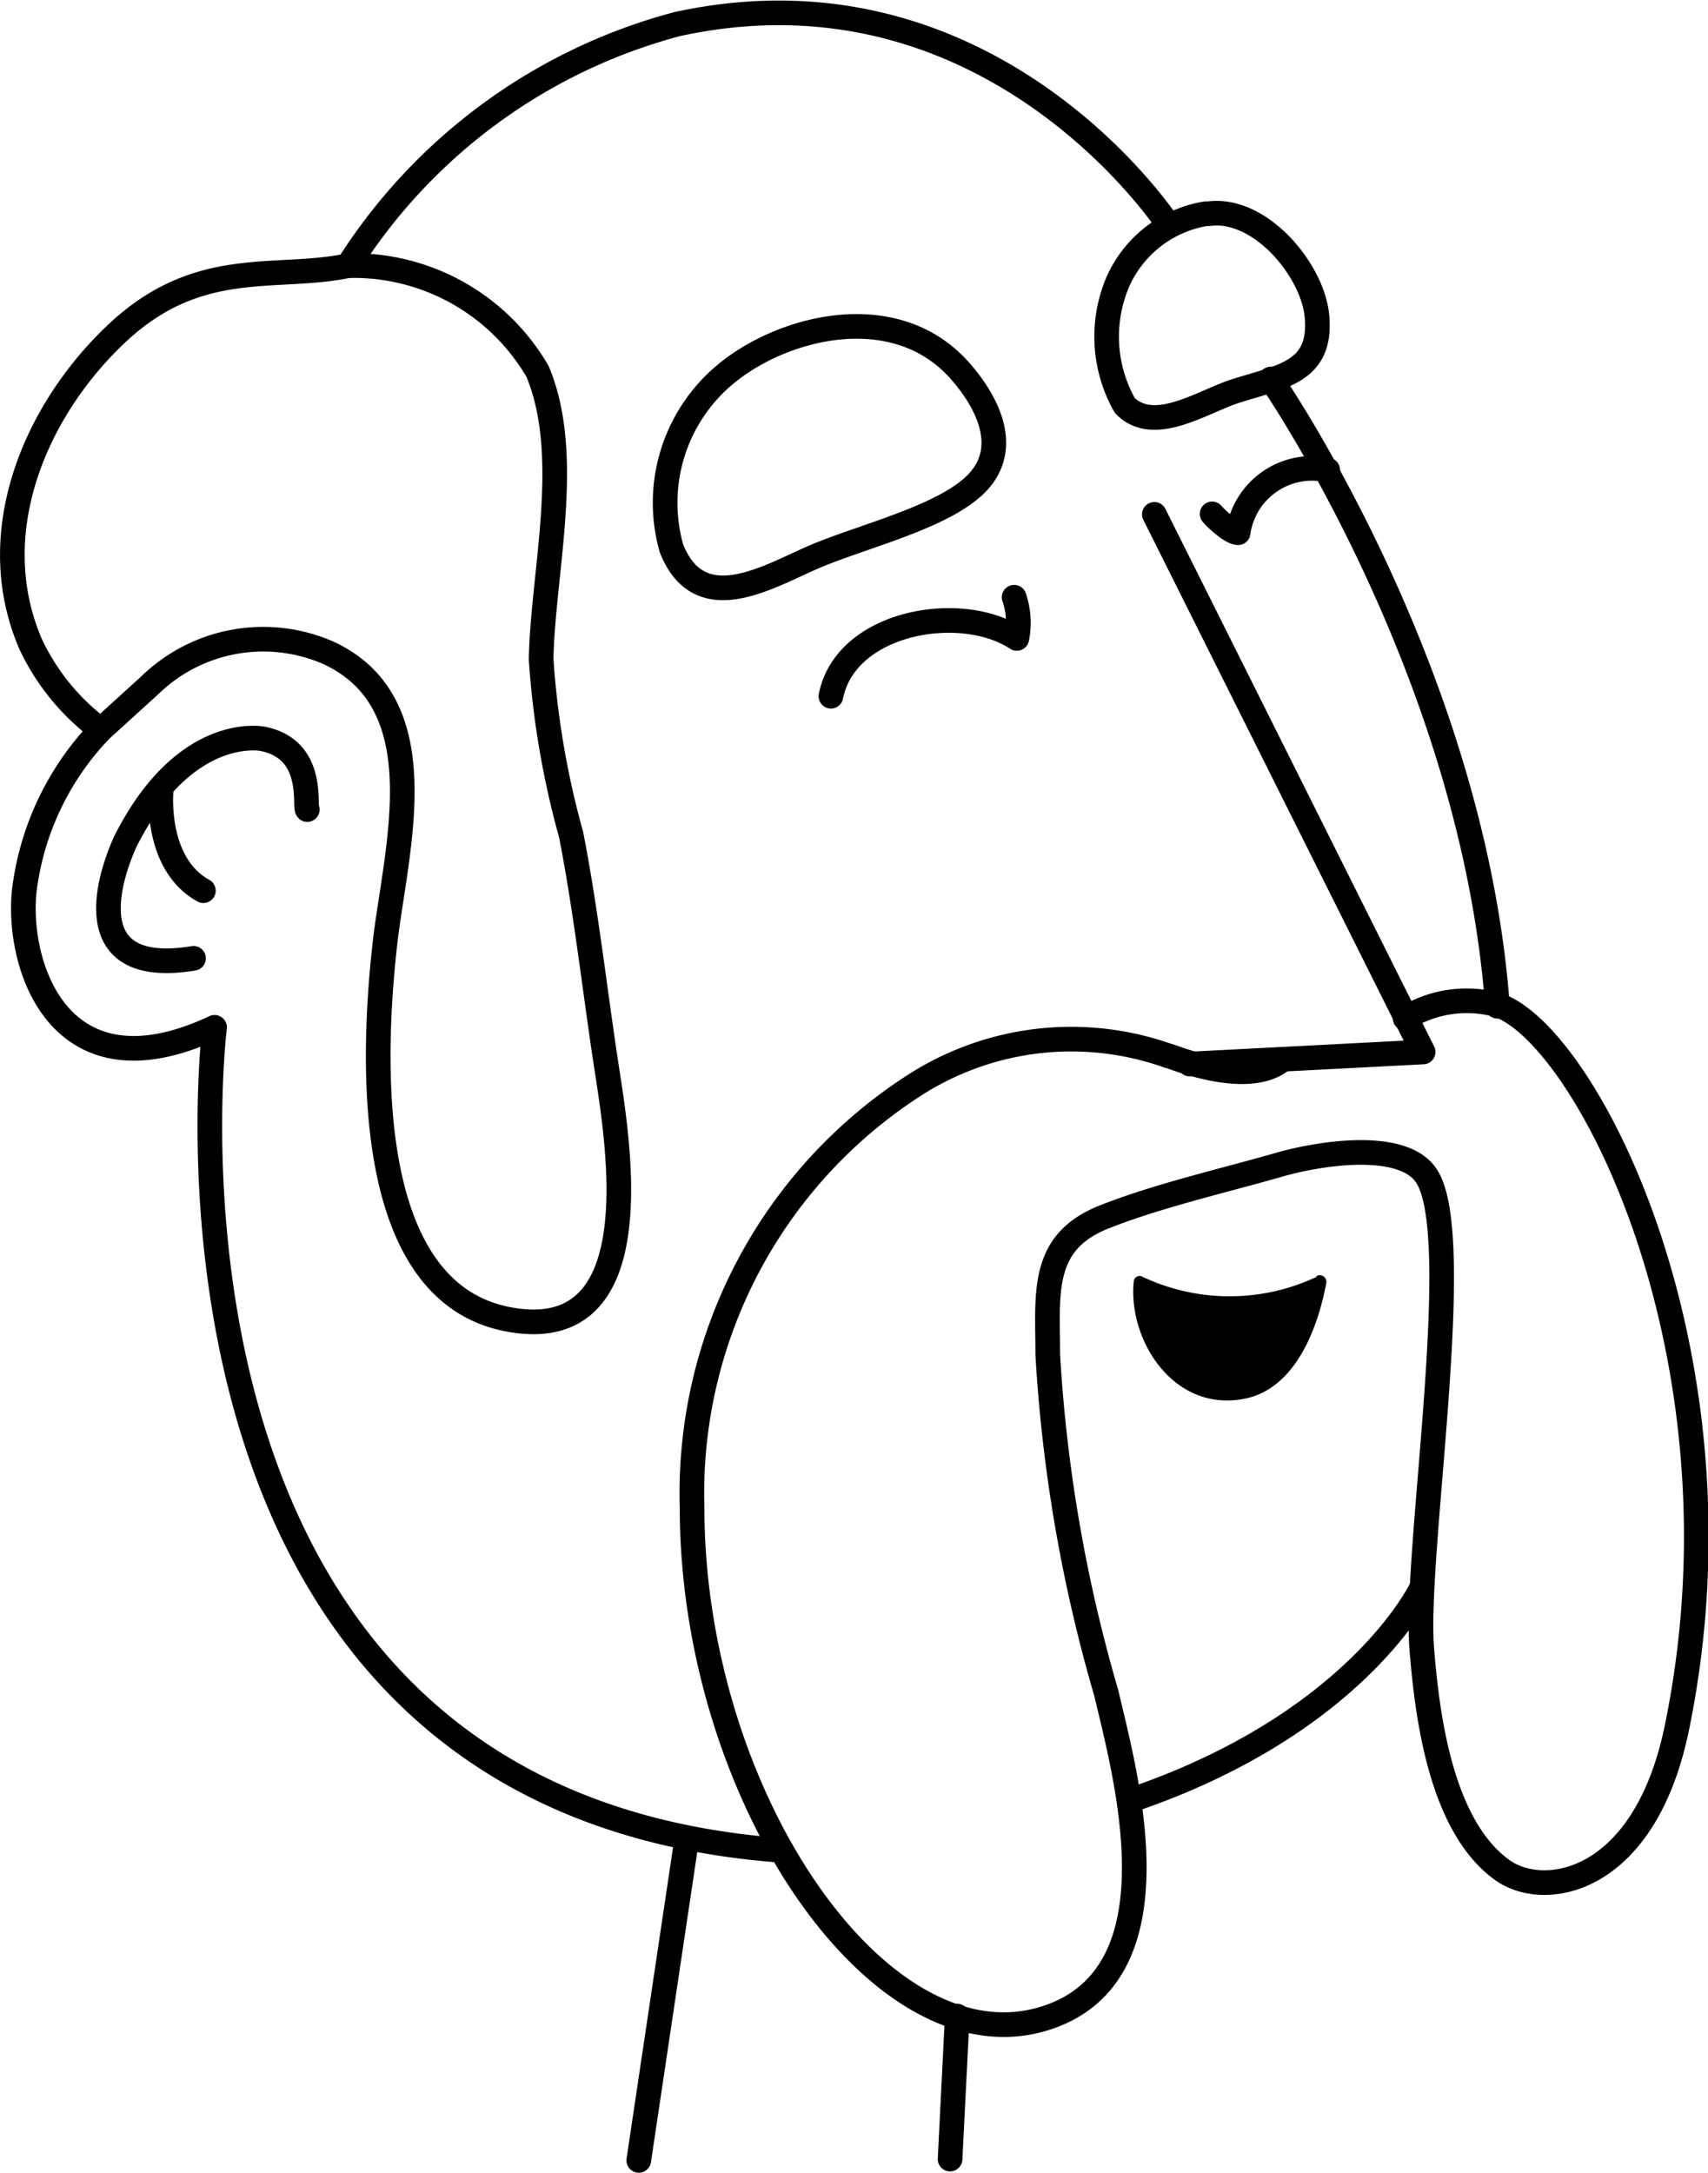 <svg xmlns="http://www.w3.org/2000/svg" viewBox="0 0 38.13 48.5">
  <defs>
    <style>
      .smilingsvg {
        fill: none;
        stroke: #000;
        stroke-linecap: round;
        stroke-linejoin: round;
        stroke-width: 0.55px;
      }
    </style>
  </defs>
  <g>
    <path class="smilingsvg" d="M18.55,15.54c.33-1.67,2.91-2.11,4.15-1.29a1.77,1.77,0,0,0-.06-.92m7-2.84a1.67,1.67,0,0,0-2,1.4c-.15,0-.49-.31-.58-.42m-.07-6.7c1.14-.15,2.31,1.25,2.41,2.28.12,1.26-.79,1.35-1.79,1.67-.75.23-1.84,1-2.5.33a3.12,3.12,0,0,1-.18-2.7A2.61,2.61,0,0,1,26.92,4.77ZM21.46,8.31c.69.8,1.08,1.8.28,2.54S19.13,12,18.08,12.47s-2.48,1.3-3.09-.23A3.73,3.73,0,0,1,16.14,8.4C17.41,7.3,20,6.61,21.46,8.31ZM.69,14.39C-.39,11.91.78,9.16,2.61,7.44S6.14,6.27,7.77,5.93A4.75,4.75,0,0,1,12,8.29c.79,1.88.12,4.47.08,6.42a19.37,19.37,0,0,0,.67,3.92c.34,1.74.53,3.5.8,5.25s1,6.21-2.24,5.56S8.31,23.53,8.6,21c.25-2.09,1.17-5.28-1.25-6.42a3.63,3.63,0,0,0-4,.71l-1.1,1A5.06,5.06,0,0,1,.69,14.39Zm1.57,1.89a6.27,6.27,0,0,0-1.69,3.4c-.28,1.6.6,4.95,4.22,3.25,0,0-2.12,17.28,12.66,18.37M31.37,22.73a2.6,2.6,0,0,1,2.06-.3c2,.67,5.71,7.91,4,16.16-.73,3.5-3,3.83-3.92,3.13-1.35-1-1.65-3.43-1.77-4.92-.17-2.14,1-9.23.1-10.56-.55-.82-2.49-.48-3.33-.23-1.26.36-2.67.68-3.88,1.16-1.41.57-1.24,1.7-1.24,3.06A33.88,33.88,0,0,0,24.7,37.8c.41,1.76,1.63,6.07-1.15,7.17-3.73,1.48-8.1-4.75-8.1-11.33a10.83,10.83,0,0,1,5-9.44,6.47,6.47,0,0,1,5.64-.63c-.08-.06,1.71.75,2.53.09"/>
    <path d="M29.39,28.5a4.56,4.56,0,0,1-3.88,0,.13.13,0,0,0-.2.11c-.13,1.3.89,2.92,2.47,2.61,1.09-.21,1.62-1.47,1.83-2.59a.15.15,0,0,0-.22-.15"/>
    <path class="smilingsvg" d="M3.6,17.6s-.18,1.66.94,2.28m2.32-1.81c-.07-.09.18-1.35-1-1.58,0,0-1.72-.35-3.05,2.27,0,0-1.54,3.13,1.51,2.63m11,19.73-1.06,7.1M21.37,45l-.16,3.19M31.72,35.47s-1.43,3-6.47,4.71M26.07,5S22.14-1,15.11.54A12.49,12.49,0,0,0,7.77,5.93m18,5.55,6,12-5.21.27M28.37,8.46s4.51,6.5,5.06,14"/>
  </g>
</svg>
